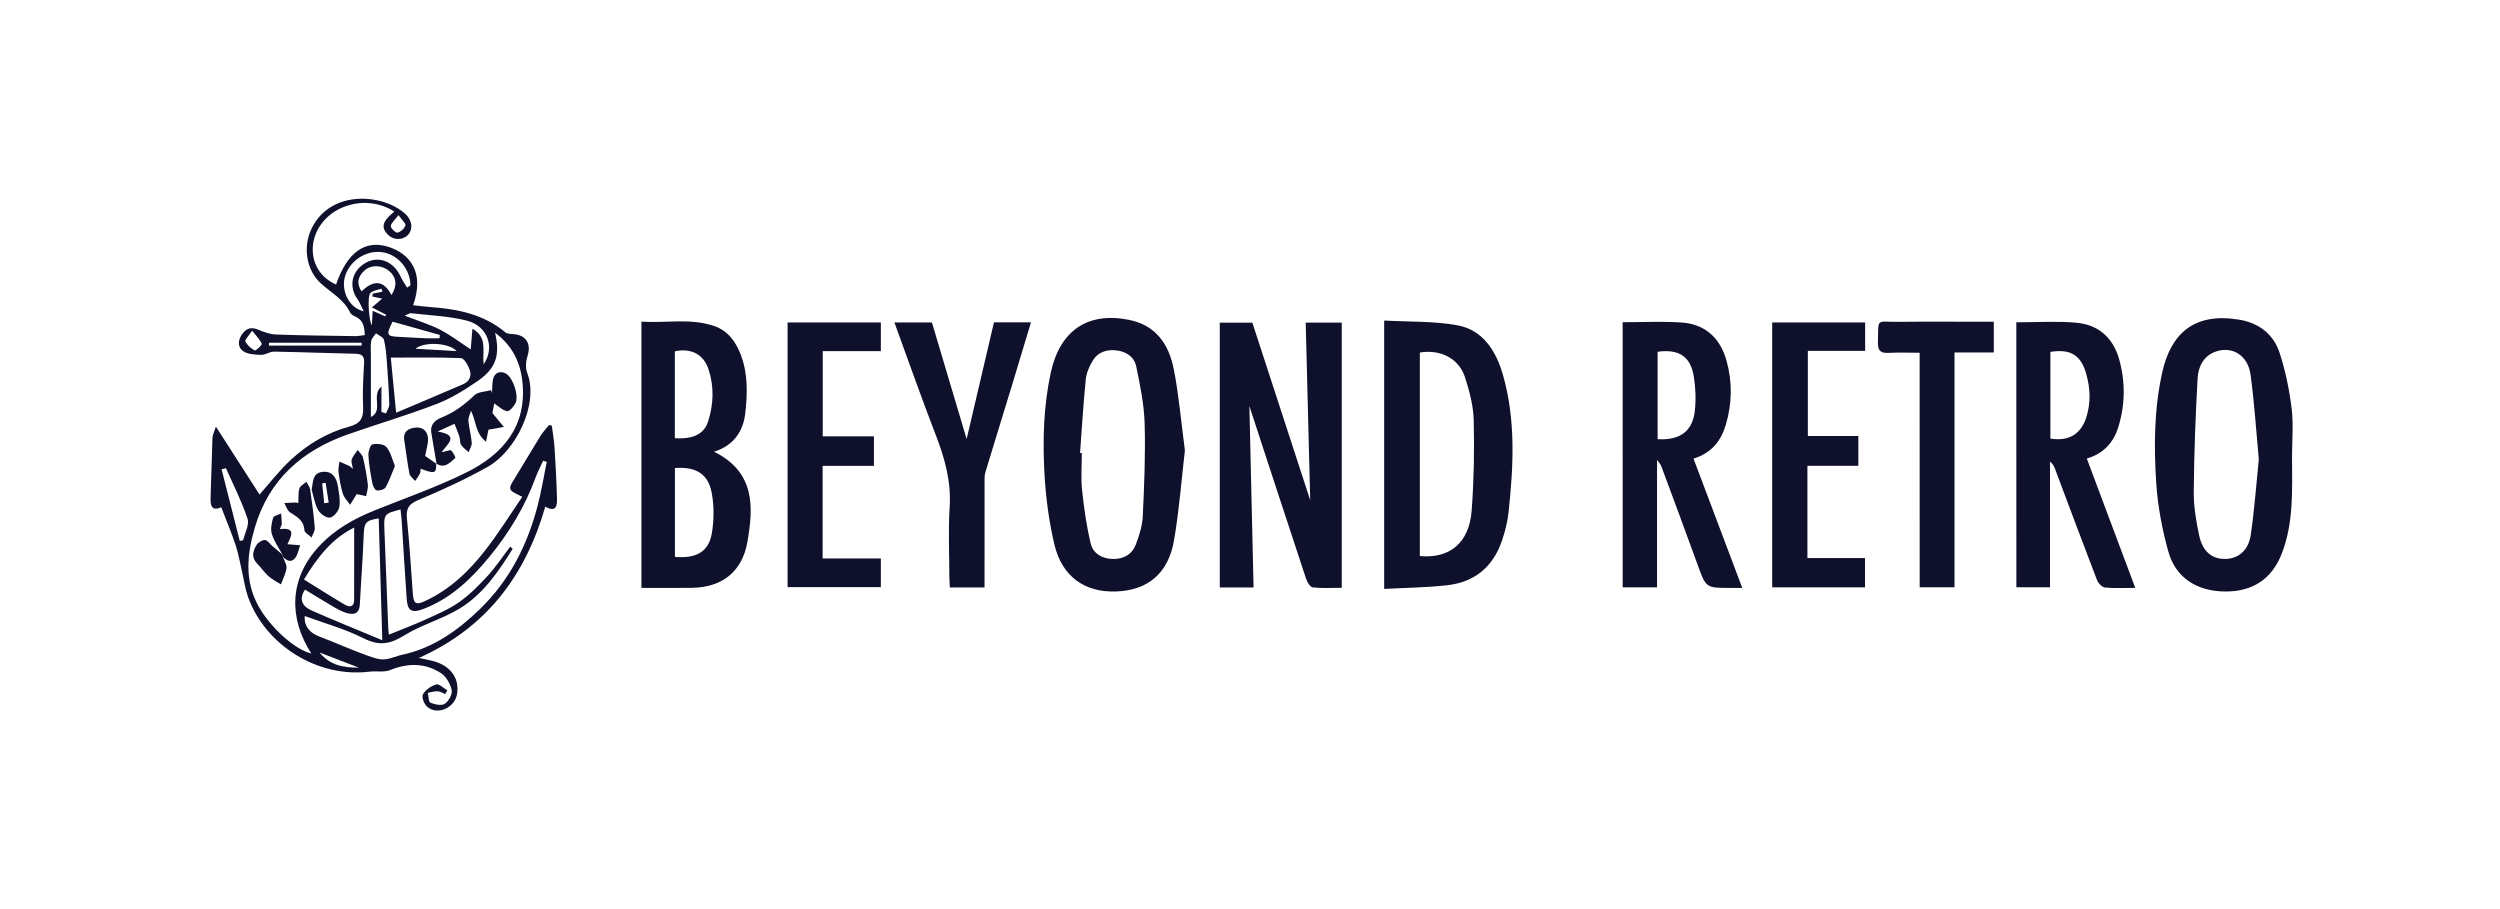 <svg width="3039" height="1105" viewBox="0 0 3039 1105" fill="none" xmlns="http://www.w3.org/2000/svg">
<g clip-path="url(#clip0_38_588)">
<g clip-path="url(#clip1_38_588)">
<mask id="mask0_38_588" style="mask-type:luminance" maskUnits="userSpaceOnUse" x="238" y="-12" width="2564" height="1130">
<path d="M2802 -12H238V1118H2802V-12Z" fill="white"/>
</mask>
<g mask="url(#mask0_38_588)">
<path d="M268.926 616.562C256.824 621.981 255.619 614.148 256.004 603.901C256.901 579.992 257.363 556.082 258.286 532.172C258.414 528.885 260.209 525.674 262.44 518.586C282.029 549.071 299.387 576.088 315.489 601.153C327.514 587.67 339.565 571.799 353.974 558.547C374.23 539.902 397.87 525.752 424.689 518.535C437.715 515.042 442.073 508.468 441.407 495.087C440.535 477.187 441.561 459.133 442.612 441.207C443.125 432.449 439.689 430.189 431.664 430.01C398.767 429.342 365.897 427.981 333.026 427.442C327.898 427.364 322.694 431.525 317.591 431.371C310.104 431.14 301.233 430.806 295.566 426.799C288.208 421.586 289.285 412.7 295.002 405.278C300.207 398.498 306.181 397.471 314.155 400.861C320.976 403.763 328.463 406.382 335.77 406.639C367.794 407.795 399.819 408.103 431.869 408.591C435.51 408.642 439.176 407.821 443.407 407.307C443.073 396.803 441.33 388.713 431.51 384.604C429.228 383.654 426.561 381.959 425.587 379.904C417.92 363.751 402.408 355.789 389.999 344.489C371.871 327.976 368.076 299.443 378.999 277.357C402.408 229.974 465.842 235.598 492.712 260.022C501.353 267.88 502.379 279.283 495.456 286.012C488.892 292.355 477.841 291.944 471.303 285.087C463.508 276.92 464.739 269.884 475.61 260.484C476.816 259.457 477.944 258.378 479.277 257.171C445.304 235.136 396.639 249.312 383.153 286.166C375.897 305.967 380.742 333.369 408.485 345.927C421.972 306.583 443.919 290.994 472.354 300.137C497.277 308.149 516.763 330.056 502.199 371.044C509.148 371.789 515.789 372.739 522.455 373.202C555.736 375.539 587.606 381.779 614.298 403.968C616.503 405.817 620.477 405.946 623.682 406.126C639.373 407.024 646.065 417.914 641.296 432.552C639.245 438.87 638.527 447.165 640.835 453.149C655.706 491.62 626.502 548.506 593.324 567.202C565.966 582.637 537.198 595.786 508.225 607.959C496.328 612.967 493.456 618.668 494.687 630.687C497.789 660.889 499.61 691.219 501.84 721.498C502.764 733.98 505.43 735.88 516.968 730.513C547.992 716.105 571.761 692.76 592.093 666.051C607.221 646.199 620.502 624.935 634.886 603.901C616.913 595.349 617.067 595.426 626.477 580.197C636.784 563.478 646.681 546.528 657.039 529.835C659.988 525.084 663.988 520.975 667.501 516.557C668.603 516.866 669.706 517.199 670.808 517.508C671.962 526.599 673.577 535.639 674.141 544.782C675.449 565.25 676.577 585.77 677.064 606.264C677.269 614.302 676.475 623.445 662.86 615.895C638.681 699.797 591.247 763.257 509.071 799.828C517.968 801.857 525.019 802.704 531.455 805.093C549.813 811.95 558.556 826.486 555.556 843.872C552.659 860.668 531.403 869.965 519.147 859.025C515.532 855.814 512.25 847.108 514.071 844.052C517.327 838.556 524.07 833.805 530.327 831.982C533.788 830.98 539.172 836.553 543.685 839.172C542.89 840.688 542.07 842.229 541.275 843.744C538.198 842.537 535.147 840.482 532.019 840.328C528.07 840.148 524.045 841.51 520.045 842.177C521.045 846.363 520.917 853.22 523.25 854.196C528.557 856.405 536.608 858.151 540.634 855.557C545.326 852.527 550.069 844.001 549.069 839.044C547.531 831.494 542.608 822.582 536.352 818.473C516.84 805.606 495.815 805.837 474.046 814.595C466.765 817.523 457.611 815.442 449.432 816.444C386.024 824.328 322.386 784.162 301.464 725.556C298.207 716.439 296.9 706.603 294.669 697.101C292.002 685.672 290.131 674.013 286.516 662.892C281.439 647.612 275.106 632.768 268.926 616.562ZM601.836 404.482C608.093 431.962 603.093 447.679 580.555 463.242C564.864 474.08 548.146 484.378 530.455 491.184C495.072 504.795 458.586 515.504 422.792 528.063C367.205 547.581 326.847 583.15 309.848 641.063C300.438 673.088 296.797 705.447 314.155 736.779C328.334 762.358 357.769 789.324 378.461 794.486C350.923 751.649 351.154 703.932 387.563 664.382C406.613 643.708 430.176 630.61 455.765 620.286C492.969 605.288 531.07 592.113 566.889 574.342C610.99 552.461 640.527 518.74 635.117 464.783C632.707 440.616 622.964 420.199 601.836 404.482ZM370.41 748.798C369.461 760.381 375.486 768.984 388.306 773.812C407.459 781.055 426.125 789.555 445.355 796.489C465.124 803.603 466.278 803.064 486.354 796.489C487.149 796.232 488.02 796.155 488.866 795.976C526.557 787.834 556.505 766.493 583.581 740.22C619.554 705.319 641.168 662.327 653.629 614.405C658.168 596.967 661.014 579.118 664.629 561.449C663.167 560.987 661.706 560.55 660.244 560.088C657.193 566.817 653.681 573.366 651.142 580.3C638.091 615.972 618.759 647.817 594.709 677.095C572.427 704.189 547.608 727.842 514.122 740.452C500.584 745.537 495.43 742.506 494.431 728.561C492.097 696.227 490.277 663.843 488.174 631.484C487.918 627.477 487.302 623.522 486.841 619.31C467.072 624.267 466.508 625.192 467.277 644.016C468.918 684.08 470.406 724.169 471.995 764.259C472.098 766.621 472.457 768.958 472.739 771.475C488.277 765.106 502.994 759.61 517.276 753.113C531.198 746.744 545.634 740.76 558.043 732.028C570.812 723.065 582.119 711.662 592.709 700.105C602.785 689.062 611.118 676.427 620.22 664.485C621.22 665.358 622.246 666.205 623.246 667.079C605.682 695.277 586.863 722.988 557.71 740.349C536.608 752.933 511.968 759.61 491.174 772.554C474.046 783.237 460.637 785.318 442.022 775.944C419.459 764.541 394.614 757.71 370.41 748.798ZM475.046 434.709C477.021 455.178 479.098 476.494 481.533 501.688C510.738 489.309 536.967 478.292 563.069 467.017C571.017 463.576 573.658 456.488 570.786 448.963C568.761 443.672 564.094 435.531 560.351 435.352C532.762 434.17 505.122 434.709 475.046 434.709ZM460.355 630.097C443.176 633.179 442.663 634.694 441.894 655.111C440.894 681.563 438.766 707.99 437.458 734.416C436.868 746.153 430.253 747.899 420.972 745.049C416.126 743.559 411.459 741.171 407.049 738.602C394.691 731.386 382.537 723.835 370.769 716.722C362.769 728.843 367.846 737.267 378.589 742.018C405.716 754.012 433.253 765.106 464.713 778.255C463.175 726.121 461.791 678.61 460.355 630.097ZM369.487 704.446C386.819 715.181 402.844 725.428 419.228 735.084C424.741 738.32 430.458 738.114 430.484 729.383C430.612 700.131 430.535 670.905 430.535 641.32C404.613 654.032 386.435 676.221 369.487 704.446ZM463.688 500.763C465.534 501.354 467.38 501.97 469.226 502.561C470.636 498.863 473.303 495.113 473.2 491.466C472.688 474.516 471.611 457.566 470.329 440.642C469.636 431.345 468.944 421.92 466.688 412.957C465.867 409.747 460.38 407.744 457.047 405.175C455.022 408.283 451.893 411.159 451.252 414.549C450.227 419.917 450.842 425.592 450.842 431.114C450.817 456.077 450.842 481.039 450.842 506.927C466.662 499.197 450.637 480.5 463.714 469.868C463.688 481.45 463.688 491.107 463.688 500.763ZM587.888 442.876C602.093 422.382 592.734 396.264 567.581 389.792C545.608 384.142 522.352 383.423 499.635 380.752C497.918 380.546 496.02 382.087 491.866 383.731C507.789 389.895 521.994 394.132 534.942 400.784C547.992 407.487 559.787 416.604 572.222 424.694C572.838 417.297 573.53 408.848 574.273 399.602C593.119 410.209 586.042 426.825 587.888 442.876ZM494.815 349.626C496.2 348.701 497.559 347.777 498.943 346.826C498.661 326.538 483.046 308.663 463.637 306.454C443.971 304.194 424.1 317.754 419.074 337.221C415.049 352.784 423.202 373.792 442.125 378.466C438.945 372.149 437.253 367.32 434.381 363.34C425.177 350.601 426.536 334.525 438.176 324.047C454.868 308.997 477.303 314.75 487.097 336.425C489.2 341.022 492.225 345.234 494.815 349.626ZM274.721 569.179C272.926 569.59 271.132 570.027 269.337 570.438C276.721 599.458 284.105 628.505 291.464 657.525C292.823 657.268 294.182 656.986 295.541 656.729C297.566 647.971 303.335 637.955 300.925 630.662C293.951 609.603 283.695 589.597 274.721 569.179ZM475.841 358.64C483.149 347.571 481.944 337.041 473.38 329.671C464.739 322.223 451.868 321.53 443.971 328.079C434.715 335.757 433.176 344.72 439.484 354.248C454.381 339.61 466.637 340.791 475.841 358.64ZM439.612 420.097C439.612 418.941 439.638 417.759 439.638 416.604C402.075 416.604 364.487 416.604 326.924 416.604C326.924 417.759 326.924 418.941 326.898 420.097C364.487 420.097 402.049 420.097 439.612 420.097ZM477.2 391.025C469.124 407.41 469.893 408.771 485.046 409.49C495.61 410.004 506.174 410.748 516.763 411.159C522.583 411.39 528.429 411.211 534.275 411.211C534.403 409.849 534.506 408.488 534.634 407.153C515.353 401.734 496.097 396.341 477.2 391.025ZM452.099 373.689C456.765 369.709 461.124 365.959 464.585 363.006C461.124 362.261 456.945 361.388 452.765 360.489C452.842 359.333 452.919 358.152 452.996 356.996C456.97 356.174 460.944 355.378 464.919 354.557C464.483 353.349 464.021 352.142 463.585 350.91C459.098 352.528 453.637 353.067 450.381 356.046C445.996 360.078 448.663 391.076 451.996 395.442C452.252 391.153 452.56 385.888 453.047 377.747C459.38 380.598 463.79 382.601 468.226 384.604C468.611 383.936 469.021 383.269 469.406 382.601C464.072 379.853 458.739 377.105 452.099 373.689ZM504.994 423.923C523.147 424.95 538.403 425.824 554.967 426.774C546.787 417.015 516.507 414.575 504.994 423.923ZM306.463 402.017C302.182 408.488 297.336 413.214 298.233 414.986C300.566 419.532 305.028 423.641 309.592 425.978C310.899 426.645 318.694 419.557 318.13 417.965C316.386 413.085 312.027 409.156 306.463 402.017ZM484.354 261.46C479.79 267.649 475.38 271.116 475.098 274.892C474.893 277.511 481.046 283.315 483.226 282.802C487.072 281.903 491.61 277.768 492.815 274.018C493.584 271.681 488.687 267.547 484.354 261.46ZM388.332 793.151C401.998 809.561 418.356 811.513 436.33 811.616C420.561 805.555 405.665 799.802 388.332 793.151Z" fill="#0E102C"/>
<path d="M1523.83 714.153C1508.26 714.153 1495.95 714.153 1482.75 714.153C1482.75 606.906 1482.75 500.147 1482.75 392.258C1495.06 392.258 1507.6 392.258 1522.36 392.258C1546.67 466.889 1571.31 542.419 1592.69 608.036C1591.05 543.267 1589.13 468.25 1587.21 392.155C1603.28 392.155 1616.69 392.155 1631.03 392.155C1631.03 499.094 1631.03 605.879 1631.03 714.539C1619.1 714.539 1607.26 715.335 1595.64 714.025C1592.51 713.666 1588.93 707.322 1587.52 703.059C1563.98 631.972 1540.75 560.807 1518.75 493.572C1520.34 563.607 1522.08 638.341 1523.83 714.153Z" fill="#0E102C"/>
<path d="M1682.61 715.9C1682.61 606.161 1682.61 499.376 1682.61 389.664C1712.63 391.333 1742.35 390.203 1770.96 395.288C1802.89 400.964 1818.73 426.851 1827.07 456.025C1842.71 510.856 1839.78 566.842 1833.81 622.675C1832.55 634.411 1829.53 646.174 1825.73 657.371C1814.94 689.114 1792.32 707.759 1759.2 711.431C1734.27 714.23 1709.04 714.462 1682.61 715.9ZM1725.97 675.965C1762.55 679.277 1786.02 659.734 1788.96 620.62C1791.71 584.126 1792.37 547.35 1791.45 510.753C1791.02 493.213 1786.25 475.338 1780.81 458.465C1773.53 435.84 1750.86 424.283 1725.97 428.546C1725.97 510.599 1725.97 592.807 1725.97 675.965Z" fill="#0E102C"/>
<path d="M2786.19 555.337C2786.29 594.836 2788.44 634.874 2773.78 672.806C2761.83 703.727 2738.47 719.367 2704.5 719.033C2670.47 718.699 2644.58 702.211 2635.78 670.34C2628.35 643.451 2622.96 615.433 2621.14 587.645C2618.19 542.522 2618.5 497.116 2628.45 452.533C2638.78 406.228 2666.47 379.545 2721.5 388.508C2745.86 392.489 2763.78 406.151 2771.24 429.368C2778.21 451.069 2782.96 473.797 2785.7 496.449C2788.06 515.838 2786.19 535.69 2786.19 555.337ZM2745.8 558.393C2742.5 523.055 2740.37 488.95 2735.73 455.204C2732.57 432.193 2713.86 420.662 2694.24 427.108C2678.81 432.167 2672.22 445.445 2671.42 459.749C2668.86 505.72 2667.12 551.767 2666.71 597.789C2666.55 615.51 2669.6 633.538 2673.32 650.976C2677.45 670.34 2688.76 679.432 2704.37 679.457C2720.5 679.509 2733.22 669.467 2736.04 650.154C2740.5 619.439 2742.73 588.364 2745.8 558.393Z" fill="#0E102C"/>
<path d="M1440.36 547.401C1436.36 581.635 1433.54 619.567 1427.13 656.883C1420.23 697.049 1395.26 717.492 1357.13 718.981C1318.8 720.497 1290.95 701.081 1281.67 661.685C1274.95 633.179 1271.13 603.644 1269.57 574.393C1267.42 533.893 1268.62 493.29 1277.29 453.2C1288.39 401.862 1322.03 378.749 1372.46 388.816C1405.08 395.314 1420.79 418.607 1426.72 448.244C1432.97 479.55 1435.61 511.549 1440.36 547.401ZM1312.93 550.611C1313.65 550.663 1314.34 550.689 1315.06 550.74C1315.06 565.712 1313.8 580.813 1315.36 595.606C1317.67 617.513 1320.75 639.471 1325.9 660.838C1328.75 672.626 1339.34 679.123 1352.34 679.483C1365.75 679.868 1376.08 674.038 1380.77 661.788C1385 650.771 1388.64 638.906 1389.18 627.246C1390.92 589.725 1392.54 552.075 1391.41 514.58C1390.72 491.389 1385.95 468.121 1381.16 445.29C1378.72 433.682 1368.9 427.133 1356.64 425.875C1345.18 424.694 1334.88 427.981 1328.72 437.791C1324.34 444.802 1320.67 453.226 1319.85 461.341C1316.85 490.978 1315.13 520.821 1312.93 550.611Z" fill="#0E102C"/>
<path d="M779.719 714.641C779.719 606.264 779.719 499.864 779.719 390.999C809.41 393.028 839.152 386.351 868.151 396.315C885.15 402.145 894.714 415.756 900.765 431.961C909.226 454.587 908.585 478.343 906.047 501.585C903.637 523.877 892.201 541.571 867.972 549.096C917.944 573.828 916.072 615.972 908.508 658.937C902.15 695.02 877.689 714.025 840.973 714.59C820.974 714.898 800.974 714.641 779.719 714.641ZM820.435 676.966C846.152 679.175 861.28 670.905 865.203 648.767C868.049 632.742 868.151 615.355 865.228 599.355C860.946 575.934 845.844 567.022 820.435 568.948C820.435 604.62 820.435 640.369 820.435 676.966ZM820.333 532.634C841.973 534.201 855.767 527.755 860.664 512.654C867.536 491.466 868.279 469.868 861.151 448.526C855.203 430.703 839.845 422.767 820.333 427.082C820.333 462.215 820.333 497.476 820.333 532.634Z" fill="#0E102C"/>
<path d="M1972.5 391.692C1996.93 391.692 2020.45 390.485 2043.78 392.001C2072.4 393.875 2090.85 410.543 2098.62 437.971C2106.01 464.141 2105.6 490.208 2097.93 516.224C2092.04 536.23 2080.21 550.92 2058.62 557.494C2078.52 610.245 2097.96 661.788 2117.9 714.667C2111.73 714.667 2107.47 714.667 2103.24 714.667C2073.5 714.744 2073.8 714.641 2063.42 685.929C2048.96 645.865 2034.01 606.007 2019.22 566.072C2018.71 564.711 2017.53 563.581 2014.3 559.035C2014.3 613.07 2014.3 663.175 2014.3 713.974C1999.76 713.974 1986.68 713.974 1972.53 713.974C1972.5 606.932 1972.5 499.916 1972.5 391.692ZM2015.01 533.893C2042.34 535.434 2057.57 524.236 2060.29 498.991C2061.78 485.2 2061.16 470.767 2058.88 457.078C2054.86 433.066 2040.63 424.077 2015.01 427.596C2015.01 462.651 2015.01 497.81 2015.01 533.893Z" fill="#0E102C"/>
<path d="M2451.04 391.77C2475.63 391.77 2499.14 390.357 2522.42 392.129C2550.29 394.235 2568.73 410.004 2576.26 437.483C2583.78 464.911 2583.32 492.494 2574.93 519.46C2569.24 537.796 2557.16 551.356 2536.73 557.417C2556.39 609.911 2575.75 661.557 2595.62 714.616C2582.32 714.616 2570.42 715.335 2558.68 714.179C2555.14 713.82 2550.55 708.889 2549.09 705.036C2531.81 660.17 2515.06 615.124 2498.14 570.13C2496.96 567.022 2495.58 563.992 2492.01 561.09C2492.01 611.786 2492.01 662.507 2492.01 713.897C2477.65 713.897 2465.04 713.897 2451.09 713.897C2451.04 606.855 2451.04 499.916 2451.04 391.77ZM2492.45 533.199C2515.14 536.718 2529.7 527.524 2536.11 507.312C2541.75 489.54 2541.01 472.179 2536.01 454.459C2529.65 431.91 2517.14 423.743 2492.45 427.775C2492.45 462.857 2492.45 498.092 2492.45 533.199Z" fill="#0E102C"/>
<path d="M999.994 678.892C1024.07 678.892 1046.97 678.892 1070.76 678.892C1070.76 691.014 1070.76 701.877 1070.76 713.717C1033.2 713.717 995.841 713.717 957.406 713.717C957.406 606.803 957.406 499.787 957.406 391.949C995.148 391.949 1032.48 391.949 1070.76 391.949C1070.76 403.352 1070.76 414.241 1070.76 426.851C1047.43 426.851 1024.2 426.851 1000.12 426.851C1000.12 462.035 1000.12 495.524 1000.12 530.374C1020.79 530.374 1041.1 530.374 1062.35 530.374C1062.35 542.522 1062.35 553.385 1062.35 566.303C1041.94 566.303 1021.35 566.303 999.994 566.303C999.994 604.492 999.994 640.626 999.994 678.892Z" fill="#0E102C"/>
<path d="M2267.11 713.999C2229.54 713.999 2192.52 713.999 2154.29 713.999C2154.29 606.932 2154.29 499.916 2154.29 392.026C2191.77 392.026 2229.11 392.026 2267.26 392.026C2267.26 403.301 2267.26 414.19 2267.26 426.517C2244.39 426.517 2221.54 426.517 2197.62 426.517C2197.62 461.419 2197.62 494.933 2197.62 530.015C2217.36 530.015 2237.59 530.015 2259 530.015C2259 542.342 2259 553.18 2259 566.226C2238.8 566.226 2218.21 566.226 2197.11 566.226C2197.11 604.62 2197.11 640.832 2197.11 678.379C2220.41 678.379 2243.29 678.379 2267.11 678.379C2267.11 690.577 2267.11 701.492 2267.11 713.999Z" fill="#0E102C"/>
<path d="M1196.79 714.102C1181.94 714.102 1168.84 714.102 1154.66 714.102C1154.43 709.505 1154.04 705.37 1154.04 701.235C1153.99 673.011 1152.58 644.684 1154.4 616.562C1156.43 585.333 1148.43 556.981 1137.4 528.448C1120.07 483.633 1104.17 438.279 1087.23 391.949C1102.94 391.949 1117.2 391.949 1132.84 391.949C1146.89 439.127 1161.02 486.561 1175.04 533.713C1186.09 486.612 1197.12 439.461 1208.27 391.846C1223.5 391.846 1237.84 391.846 1253.25 391.846C1245.19 418.607 1237.43 444.623 1229.5 470.587C1218.94 505.18 1208.17 539.722 1197.76 574.341C1196.56 578.322 1196.84 582.791 1196.84 587.028C1196.76 628.941 1196.79 670.802 1196.79 714.102Z" fill="#0E102C"/>
<path d="M2333.51 428.803C2319.97 428.803 2308.12 428.289 2296.33 428.957C2286.71 429.496 2282.48 426.928 2282.79 416.296C2283.66 385.349 2279.97 391.59 2307.87 391.23C2341.58 390.819 2375.32 391.127 2409.07 391.127C2413.68 391.127 2418.27 391.127 2423.66 391.127C2423.66 403.814 2423.66 415.191 2423.66 428.417C2408.22 428.417 2392.71 428.417 2375.89 428.417C2375.89 524.519 2375.89 618.797 2375.89 713.845C2361.45 713.845 2348.38 713.845 2333.56 713.845C2333.5 619.439 2333.51 524.827 2333.51 428.803Z" fill="#0E102C"/>
<path d="M530.658 563.838C528.53 551.253 526.376 538.669 524.299 526.06C522.684 516.095 528.812 510.676 536.709 507.543C552.067 501.405 564.708 491.954 576.605 480.526C581.194 476.134 590.091 476.211 597.014 474.259C597.399 475.492 597.783 476.725 598.142 477.958C598.45 472.513 598.168 466.94 599.193 461.624C600.86 452.943 608.193 449.939 615.475 454.407C623.705 459.467 631.09 481.45 626.577 490.131C624.423 494.24 619.27 500.301 616.449 499.813C610.962 498.863 606.142 493.932 600.809 490.49C600.116 494.086 599.091 499.428 598.578 502.098C604.142 508.853 608.321 513.912 612.475 518.997C606.655 520.024 600.809 521.052 593.758 522.31C593.194 525.135 592.296 529.527 590.784 537.026C577.553 526.265 578.887 512.012 572.528 499.222C571.4 503.357 569.066 507.594 569.4 511.601C570.143 520.487 572.759 529.218 573.451 538.104C573.733 541.828 571.066 545.809 569.733 549.661C566.579 546.733 562.759 544.268 560.528 540.775C558.836 538.13 559.528 534.072 558.477 530.836C556.759 525.52 554.503 520.384 552.452 515.145C547.119 517.61 541.76 520.076 531.991 524.57C558.887 529.116 544.349 539.234 536.709 549.764C543.606 548.351 547.426 546.554 548.452 547.555C550.913 550.021 554.093 556.082 553.4 556.698C546.939 562.528 540.401 570.078 530.196 563.401L530.658 563.838Z" fill="#0E102C"/>
<path d="M433.632 600.64C430.735 605.288 428.145 609.448 425.556 613.635C422.556 609.192 418.351 605.134 416.812 600.229C414.12 591.754 412.71 582.816 411.505 573.956C410.941 569.821 412.171 565.43 412.582 561.141C416.556 562.836 420.581 564.48 424.504 566.303C425.607 566.817 426.453 567.844 428.991 569.95C428.273 565.096 426.581 561.346 427.555 558.521C428.991 554.335 432.299 550.791 434.837 546.965C437.042 550.046 440.452 552.846 441.247 556.261C443.811 567.022 445.837 577.963 447.144 588.954C447.683 593.526 445.862 598.38 445.119 603.105C440.863 602.181 436.632 601.256 433.632 600.64Z" fill="#0E102C"/>
<path d="M530.249 563.427C530.505 575.625 528.608 576.319 511.352 569.796C511.045 571.902 511.224 574.085 510.378 575.754C508.788 578.887 506.609 581.712 504.66 584.691C502.25 581.738 498.353 579.041 497.712 575.754C495.097 562.425 493.634 548.865 491.455 535.459C489.66 524.39 496.661 520.589 505.25 519.742C514.25 518.843 520.019 524.544 520.275 533.353C520.48 539.928 518.198 546.554 516.814 554.31C520.967 557.16 525.788 560.499 530.634 563.838C530.659 563.838 530.249 563.427 530.249 563.427Z" fill="#0E102C"/>
<path d="M480.095 566.329C476.121 575.831 473.224 584.614 468.737 592.447C467.224 595.067 461.327 596.685 457.891 596.094C455.66 595.709 453.25 590.701 452.635 587.439C450.507 576.191 448.481 564.839 447.814 553.437C447.558 548.891 450.148 540.75 452.763 540.159C458.096 538.952 466.634 539.799 469.685 543.395C474.788 549.302 476.608 558.034 480.095 566.329Z" fill="#0E102C"/>
<path d="M343.873 676.658C345.463 681.332 348.822 686.263 348.258 690.655C347.412 697.409 343.873 703.804 341.463 710.352C336.412 707.117 330.899 704.42 326.464 700.491C321.413 696.022 317.618 690.167 312.823 685.39C305.285 677.839 307.208 669.801 311.952 662.353C313.9 659.297 318.772 656.241 322.131 656.446C325.233 656.626 328.053 661.197 331.028 663.766C335.079 667.233 339.181 670.648 343.258 674.09C343.489 674.963 343.694 675.81 343.873 676.658Z" fill="#0E102C"/>
<path d="M378.844 595.426C380.69 585.873 379.587 575.394 391.561 573.699C403.638 572.004 409.099 580.454 410.766 591.189C412.048 599.458 413.868 608.164 412.458 616.177C411.56 621.288 405.74 628.427 401.227 629.198C396.894 629.943 389.382 624.729 386.792 620.158C382.587 612.787 381.331 603.747 378.844 595.426ZM394.1 611.76C395.92 611.477 397.74 611.221 399.587 610.938C398.356 602.951 397.125 594.964 395.869 586.977C394.459 587.182 393.023 587.413 391.612 587.619C392.433 595.657 393.279 603.696 394.1 611.76Z" fill="#0E102C"/>
<path d="M362.69 611.606C362.998 605.365 362.331 599.201 363.972 593.731C364.921 590.495 369.51 588.338 372.484 585.719C374.049 588.852 376.561 591.831 377.048 595.118C379.305 610.553 381.382 626.065 382.664 641.602C382.971 645.377 380.125 649.435 378.715 653.364C375.664 650.411 370.177 647.586 369.997 644.453C369.305 632.511 361.049 628.273 352.665 622.906C349.255 620.723 347.87 615.407 345.562 611.503C349.921 611.272 354.306 610.989 358.665 610.861C359.818 610.81 361.023 611.272 362.69 611.606Z" fill="#0E102C"/>
<path d="M343.872 676.658C343.667 675.81 343.487 674.963 343.282 674.115C338.872 665.897 333.18 658.064 330.488 649.307C328.667 643.349 330.18 635.824 331.975 629.506C332.693 627.015 338.282 625.936 341.667 624.216C342 628.273 342.564 632.357 342.538 636.414C342.513 638.289 341.308 640.164 340.205 643.169C361.025 640.652 353.41 652.774 349.41 661.557C355.897 662.096 360.41 662.456 364.897 662.841C362.974 668.029 362.102 674.038 358.871 678.199C354.077 684.414 348.461 681.743 343.872 676.658Z" fill="#0E102C"/>
</g>
</g>
</g>
<defs>
<clipPath id="clip0_38_588">
<rect width="3039" height="1105" fill="white"/>
</clipPath>
<clipPath id="clip1_38_588">
<rect width="2564" height="1130" fill="white" transform="translate(238 -12)"/>
</clipPath>
</defs>
</svg>
